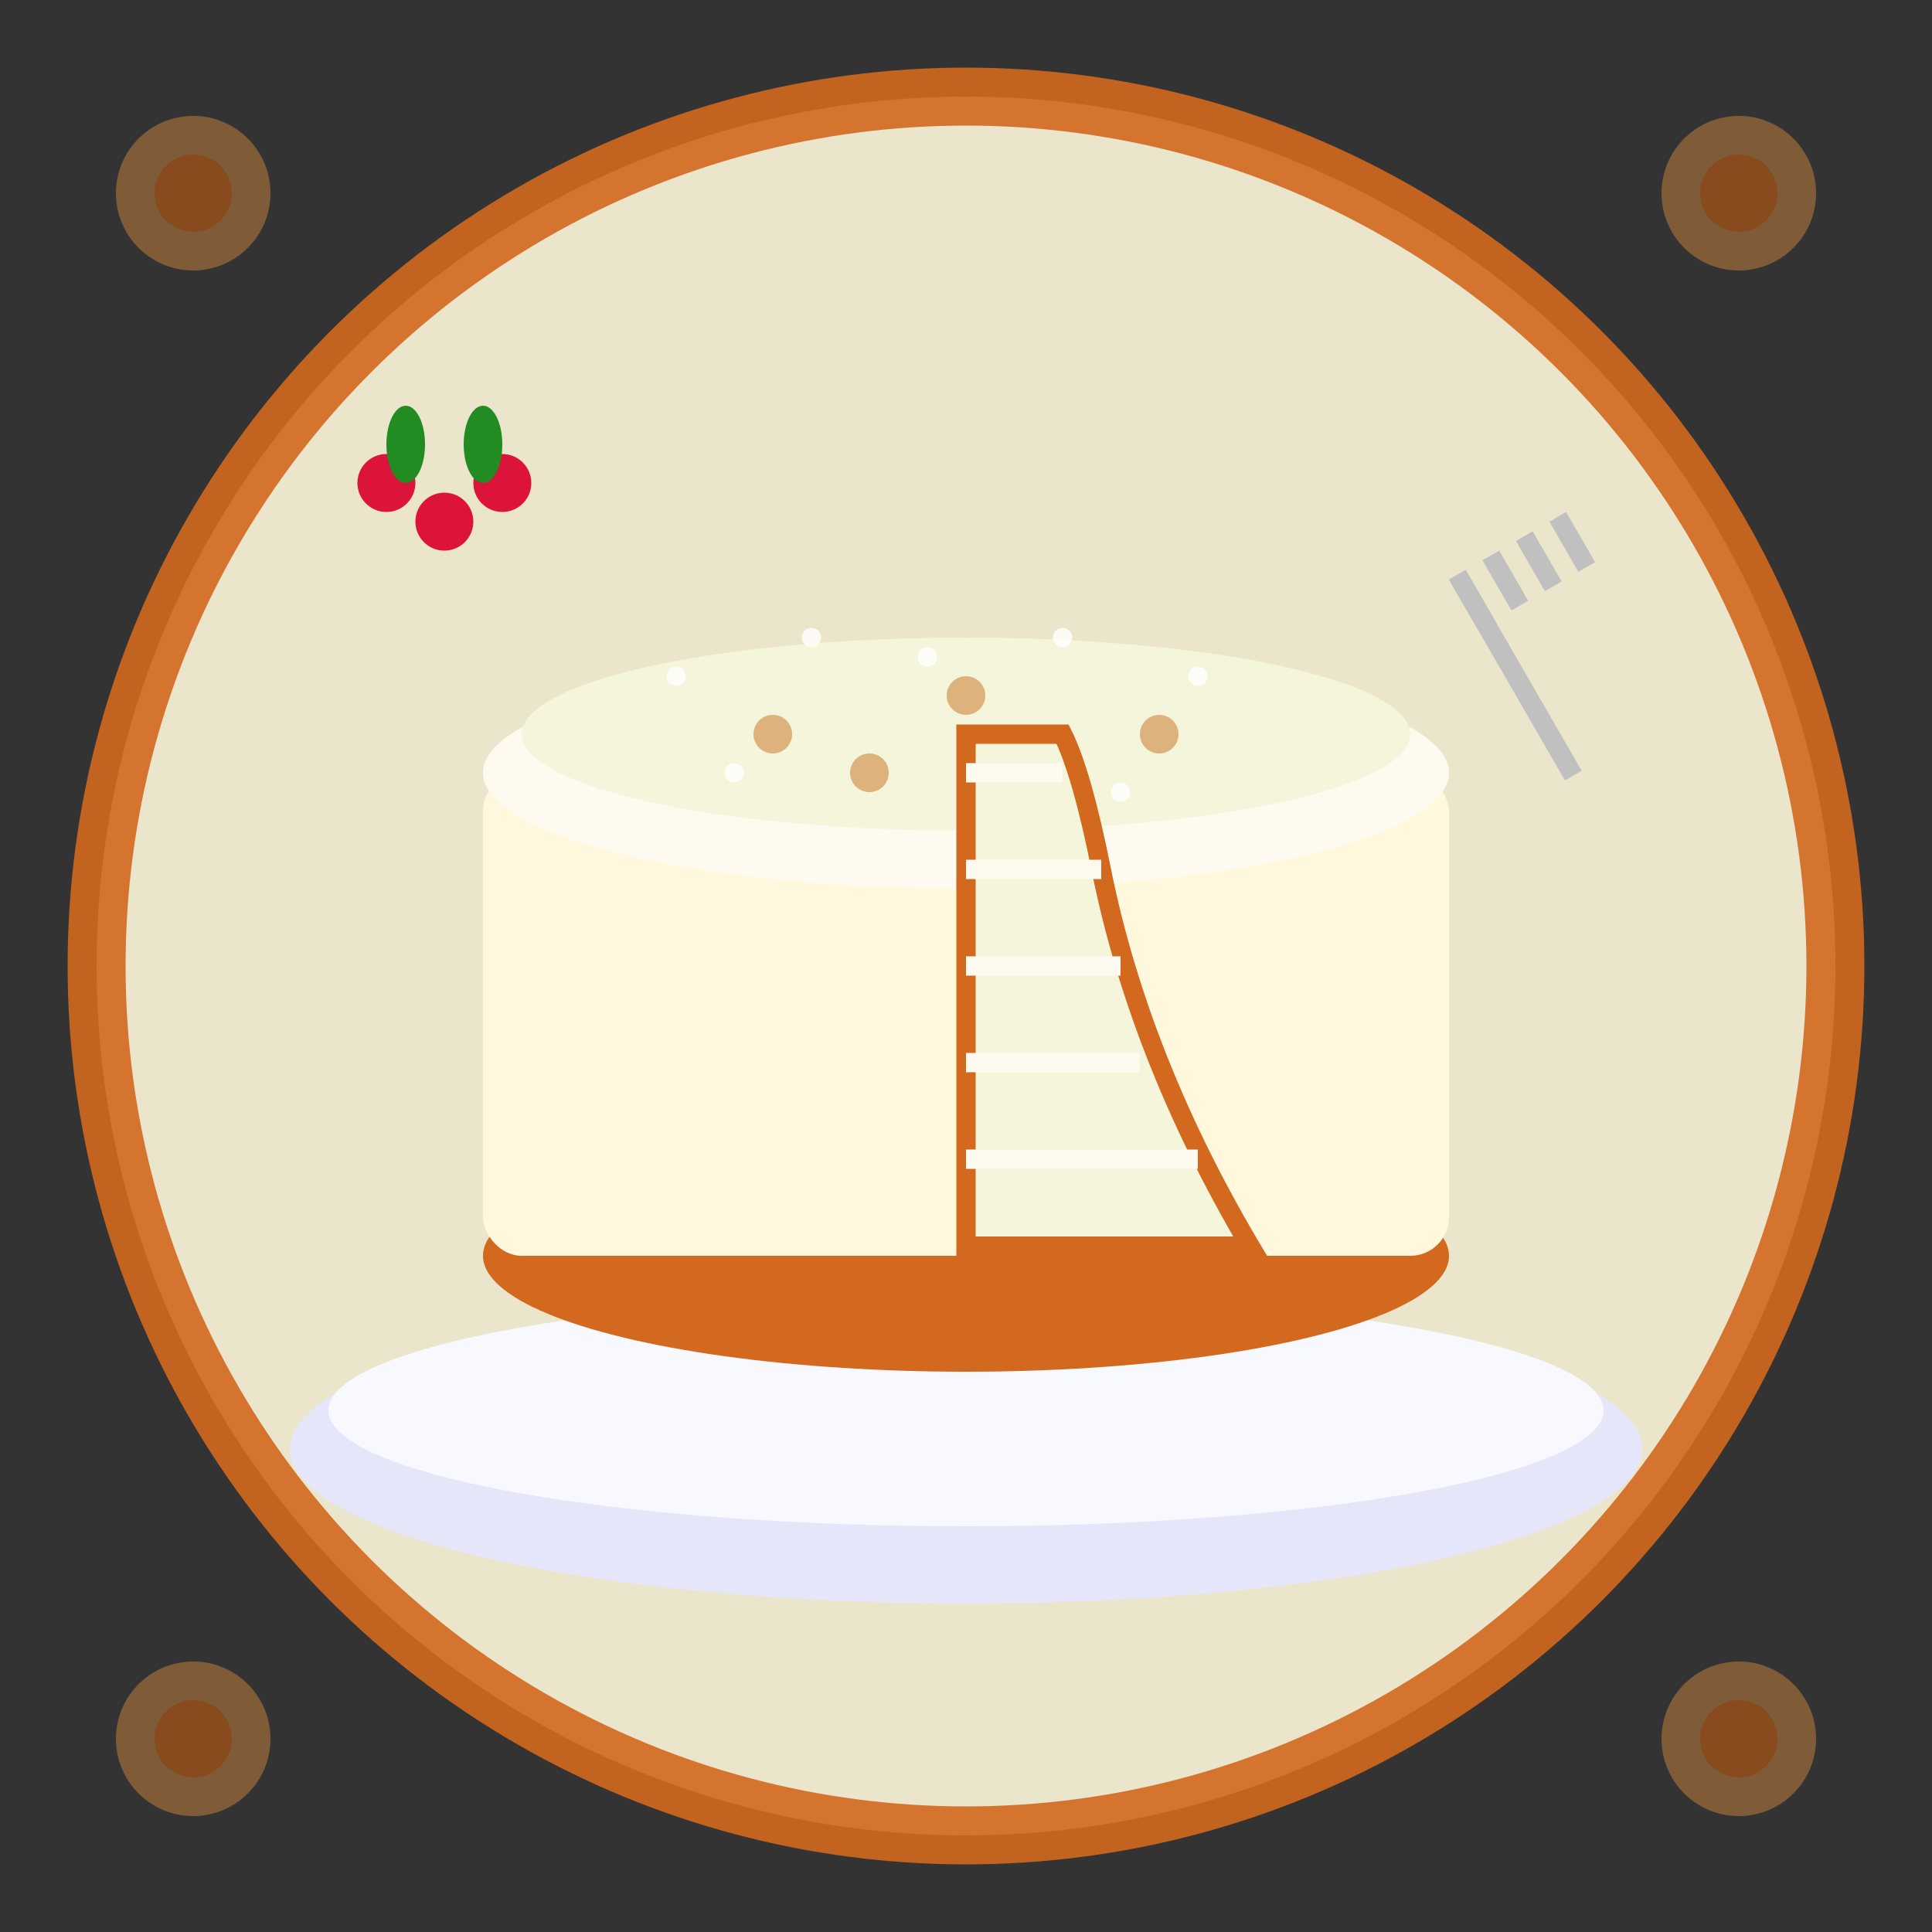 <svg xmlns="http://www.w3.org/2000/svg" viewBox="0 0 100 100" width="100" height="100">
  <rect x="0" y="0" width="100" height="100" fill="#333333" stroke="none"/>
  <!-- Background circle -->
  <circle cx="50" cy="50" r="45" fill="#FFF8DC" stroke="#D2691E" stroke-width="3" opacity="0.9"/>
  
  <!-- Plate base -->
  <ellipse cx="50" cy="75" rx="35" ry="8" fill="#E6E6FA"/>
  <ellipse cx="50" cy="73" rx="33" ry="6" fill="#F8F8FF"/>
  
  <!-- Sernik cake base (crust) -->
  <ellipse cx="50" cy="65" rx="25" ry="6" fill="#D2691E"/>
  
  <!-- Sernik cake main body -->
  <rect x="25" y="40" width="50" height="25" fill="#FFF8DC" rx="2"/>
  <ellipse cx="50" cy="40" rx="25" ry="6" fill="#FFFAF0"/>
  
  <!-- Sernik top -->
  <ellipse cx="50" cy="38" rx="23" ry="5" fill="#F5F5DC"/>
  
  <!-- Traditional sernik pattern on top -->
  <circle cx="40" cy="38" r="1" fill="#CD853F" opacity="0.6"/>
  <circle cx="50" cy="36" r="1" fill="#CD853F" opacity="0.6"/>
  <circle cx="60" cy="38" r="1" fill="#CD853F" opacity="0.6"/>
  <circle cx="45" cy="40" r="1" fill="#CD853F" opacity="0.6"/>
  <circle cx="55" cy="40" r="1" fill="#CD853F" opacity="0.6"/>
  
  <!-- Powdered sugar effect -->
  <circle cx="35" cy="35" r="0.5" fill="#FFFFFF" opacity="0.8"/>
  <circle cx="42" cy="33" r="0.5" fill="#FFFFFF" opacity="0.8"/>
  <circle cx="48" cy="34" r="0.5" fill="#FFFFFF" opacity="0.8"/>
  <circle cx="55" cy="33" r="0.5" fill="#FFFFFF" opacity="0.8"/>
  <circle cx="62" cy="35" r="0.5" fill="#FFFFFF" opacity="0.8"/>
  <circle cx="38" cy="40" r="0.5" fill="#FFFFFF" opacity="0.8"/>
  <circle cx="52" cy="42" r="0.5" fill="#FFFFFF" opacity="0.8"/>
  <circle cx="58" cy="41" r="0.5" fill="#FFFFFF" opacity="0.8"/>
  
  <!-- Slice cut out to show layers -->
  <path d="M50 38 L50 65 L65 65 Q62 60 60 55 Q58 50 57 45 Q56 40 55 38 Z" 
        fill="#F5F5DC" stroke="#D2691E" stroke-width="1"/>
  
  <!-- Visible layers in the cut -->
  <line x1="50" y1="40" x2="55" y2="40" stroke="#FFFAF0" stroke-width="1"/>
  <line x1="50" y1="45" x2="57" y2="45" stroke="#FFFAF0" stroke-width="1"/>
  <line x1="50" y1="50" x2="58" y2="50" stroke="#FFFAF0" stroke-width="1"/>
  <line x1="50" y1="55" x2="59" y2="55" stroke="#FFFAF0" stroke-width="1"/>
  <line x1="50" y1="60" x2="62" y2="60" stroke="#FFFAF0" stroke-width="1"/>
  <line x1="50" y1="65" x2="65" y2="65" stroke="#D2691E" stroke-width="2"/>
  
  <!-- Traditional Polish decorative elements -->
  <g transform="translate(10, 10)">
    <circle cx="0" cy="0" r="4" fill="#CD853F" opacity="0.5"/>
    <circle cx="0" cy="0" r="2" fill="#8B4513" opacity="0.7"/>
  </g>
  
  <g transform="translate(90, 10)">
    <circle cx="0" cy="0" r="4" fill="#CD853F" opacity="0.5"/>
    <circle cx="0" cy="0" r="2" fill="#8B4513" opacity="0.7"/>
  </g>
  
  <g transform="translate(10, 90)">
    <circle cx="0" cy="0" r="4" fill="#CD853F" opacity="0.5"/>
    <circle cx="0" cy="0" r="2" fill="#8B4513" opacity="0.7"/>
  </g>
  
  <g transform="translate(90, 90)">
    <circle cx="0" cy="0" r="4" fill="#CD853F" opacity="0.5"/>
    <circle cx="0" cy="0" r="2" fill="#8B4513" opacity="0.7"/>
  </g>
  
  <!-- Small berries decoration -->
  <g transform="translate(20, 25)">
    <circle cx="0" cy="0" r="1.5" fill="#DC143C"/>
    <circle cx="3" cy="2" r="1.5" fill="#DC143C"/>
    <circle cx="6" cy="0" r="1.5" fill="#DC143C"/>
    <!-- Small leaves -->
    <ellipse cx="1" cy="-2" rx="1" ry="2" fill="#228B22"/>
    <ellipse cx="5" cy="-2" rx="1" ry="2" fill="#228B22"/>
  </g>
  
  <!-- Fork for eating -->
  <g transform="translate(75, 30) rotate(-30)">
    <rect x="0" y="0" width="1" height="12" fill="#C0C0C0"/>
    <rect x="0" y="0" width="1" height="3" fill="#C0C0C0"/>
    <rect x="2" y="0" width="1" height="3" fill="#C0C0C0"/>
    <rect x="4" y="0" width="1" height="3" fill="#C0C0C0"/>
    <rect x="6" y="0" width="1" height="3" fill="#C0C0C0"/>
  </g>
  
  <!-- Hand-drawn effect -->
  <defs>
    <filter id="handDrawn" x="0%" y="0%" width="100%" height="100%">
      <feTurbulence baseFrequency="0.03" numOctaves="4" result="noise"/>
      <feDisplacementMap in="SourceGraphic" in2="noise" scale="0.8"/>
    </filter>
  </defs>
</svg>
